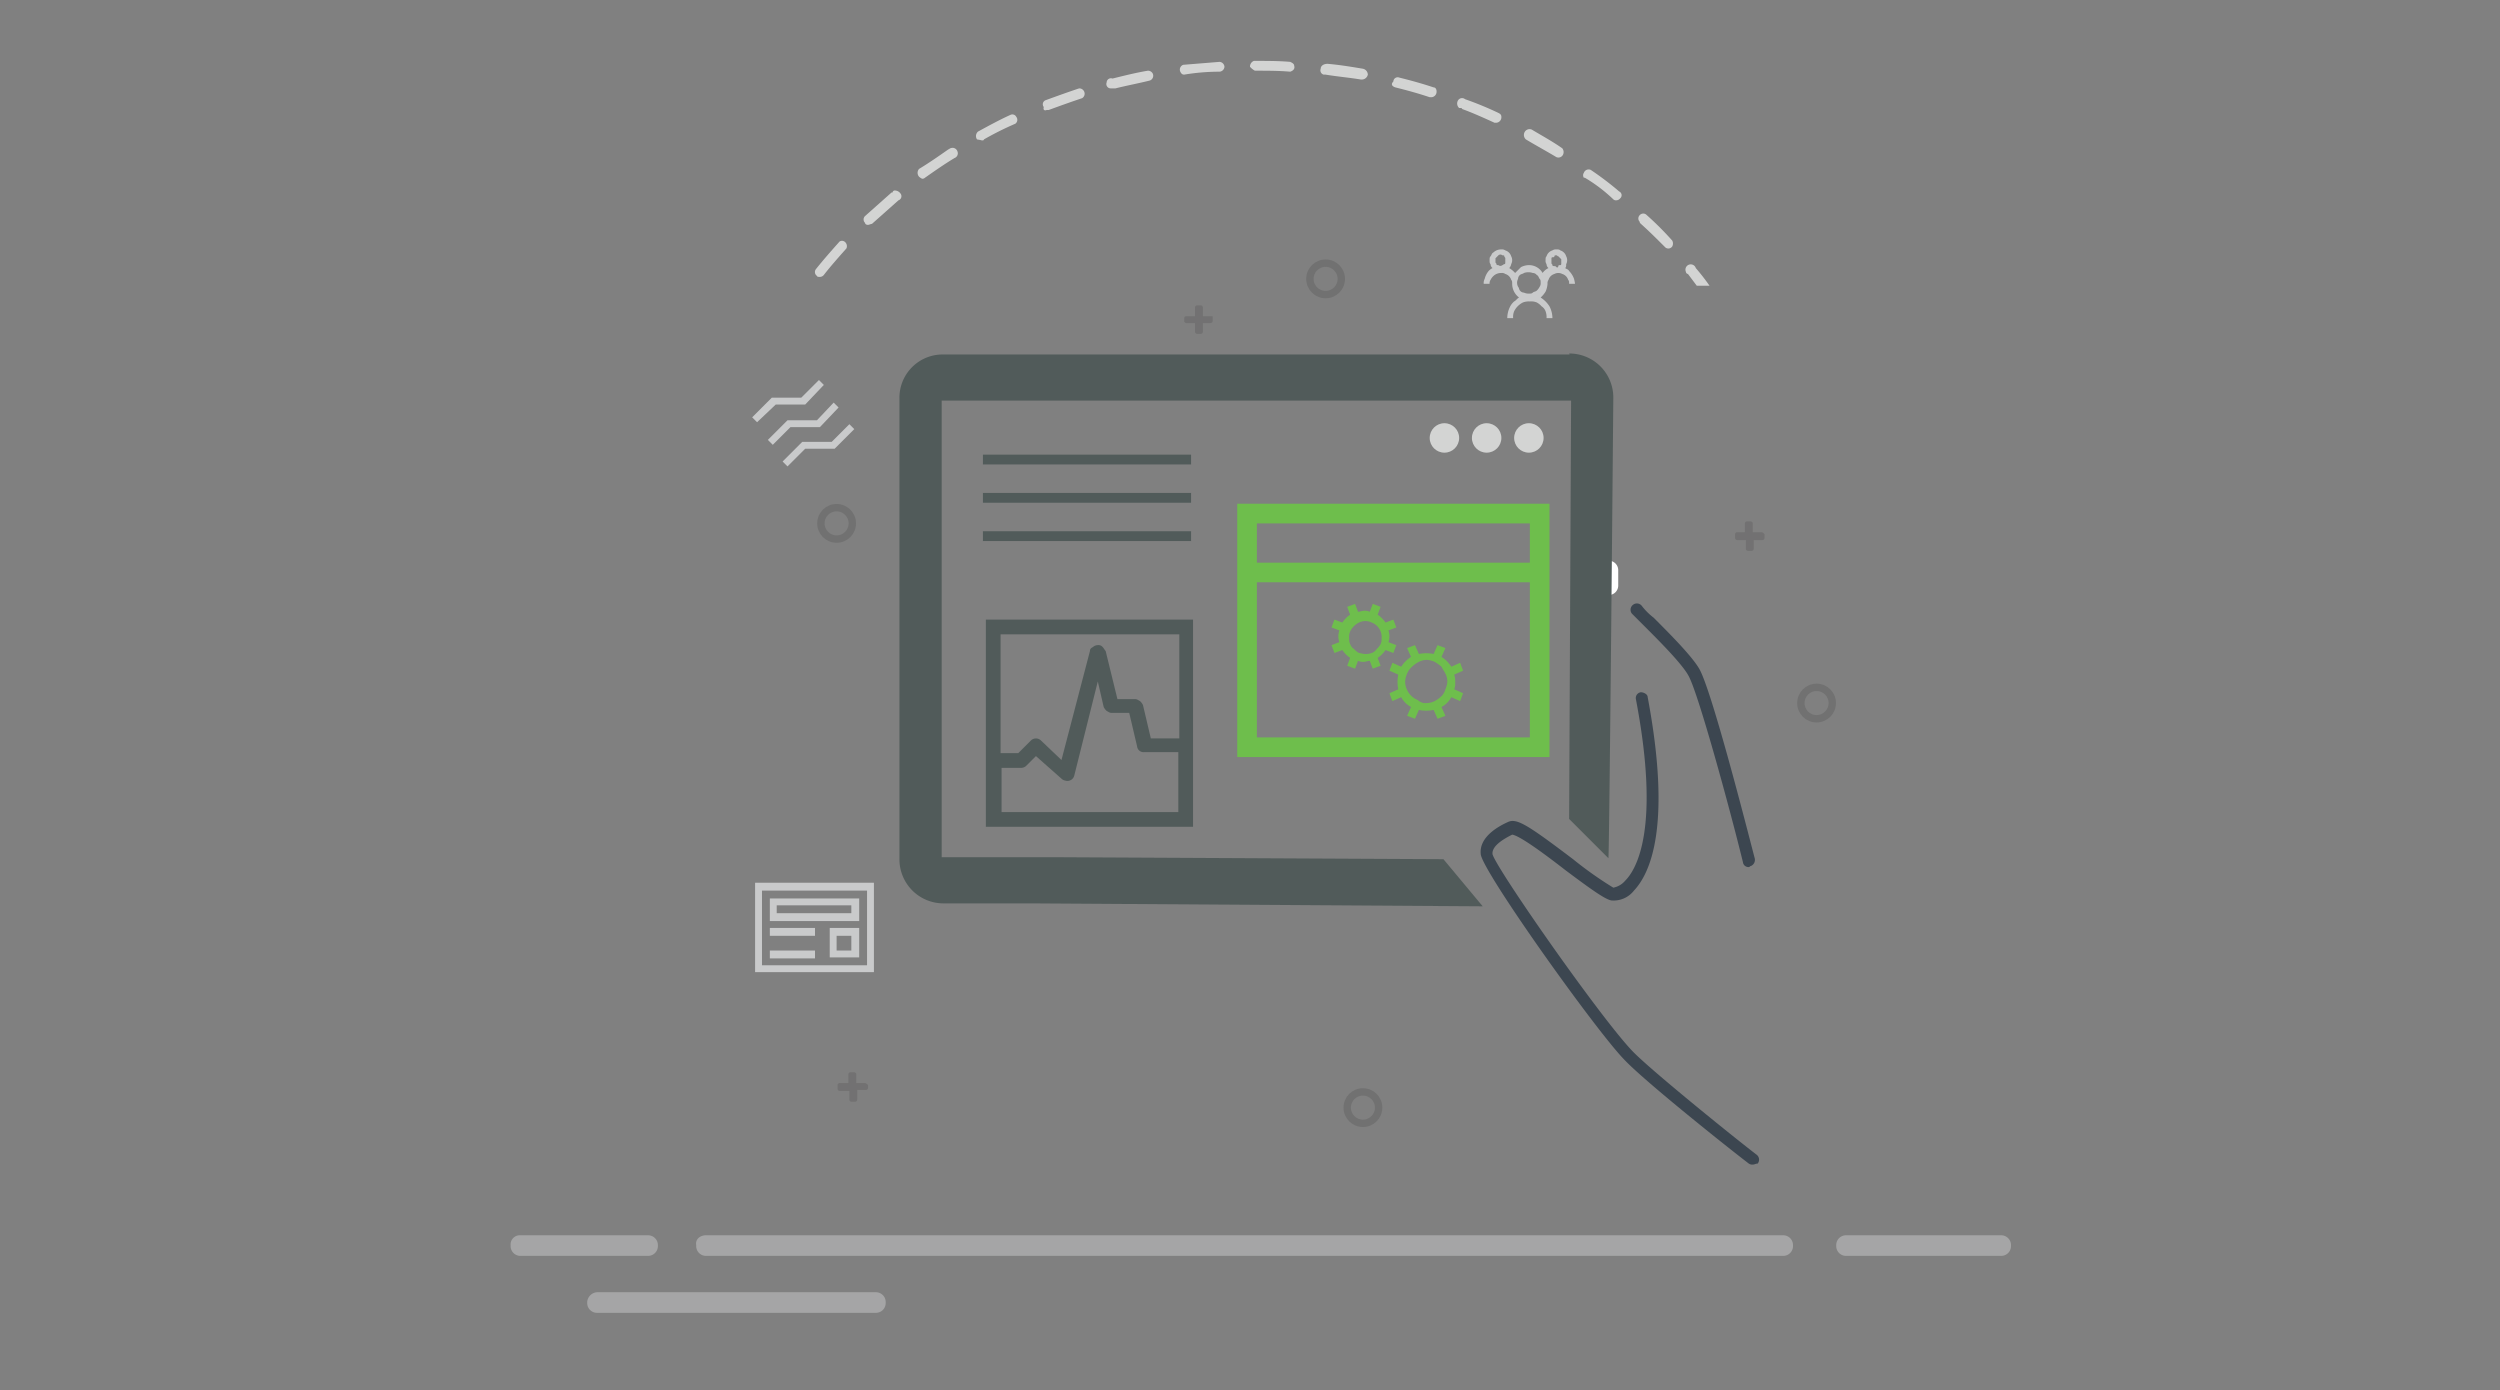 <svg xmlns="http://www.w3.org/2000/svg" viewBox="0 0 254.6 141.6"><rect x="0" y="0" width="254.6" height="141.6" fill="#808080" stroke="none"/><defs><style>.cls-1{opacity:0.5;}.cls-2{fill:#c9cacb;}.cls-3{fill:#d3d4d3;}.cls-10,.cls-4,.cls-9{fill:none;}.cls-5{fill:#fff;stroke:#fff;}.cls-10,.cls-5,.cls-9{stroke-miterlimit:10;}.cls-6{fill:#3c4650;}.cls-7{fill:#515b5a;}.cls-8{fill:#6ebe4c;}.cls-9{stroke:#515b5a;}.cls-10{stroke:#211e1f;stroke-width:0.75px;isolation:isolate;}.cls-10,.cls-11{opacity:0.15;}.cls-12{fill:#211e1f;}</style></defs><g id="Layer_2" data-name="Layer 2"><g id="Layer_1-2" data-name="Layer 1"><g class="cls-1"><path class="cls-2" d="M71.9,125.8H181.6a1,1,0,0,1,1,1v.1a1,1,0,0,1-1,1H71.9a1,1,0,0,1-1-1v-.1C70.8,126.2,71.3,125.8,71.9,125.8Z"/></g><g class="cls-1"><path class="cls-2" d="M188,125.8h15.8a1,1,0,0,1,1,1v.1a1,1,0,0,1-1,1H188a1,1,0,0,1-1-1v-.1A1,1,0,0,1,188,125.8Z"/></g><g class="cls-1"><path class="cls-2" d="M60.8,131.6H89.2a1,1,0,0,1,1,1v.1a1,1,0,0,1-1,1H60.8a1,1,0,0,1-1-1v-.1A1.08,1.08,0,0,1,60.8,131.6Z"/></g><g class="cls-1"><path class="cls-2" d="M53,125.8H66a1,1,0,0,1,1,1v.1a1,1,0,0,1-1,1H53a1,1,0,0,1-1-1v-.1A.94.94,0,0,1,53,125.8Z"/></g><path class="cls-3" d="M120.6,7.6h0a21.86,21.86,0,0,1,3.6-.3.54.54,0,0,0,.5-.5.54.54,0,0,0-.5-.5l-3.7.3a.52.52,0,0,0-.3.7c.1.2.2.3.4.3Z"/><path class="cls-3" d="M113.5,9h.1c1.2-.3,2.3-.5,3.5-.8a.52.52,0,0,0,.3-.7h0a.55.55,0,0,0-.5-.3h0c-1.2.2-2.4.5-3.6.8a.44.44,0,0,0-.6.4.44.44,0,0,0,.4.6Z"/><path class="cls-3" d="M127.8,7.2h.1c1.2,0,2.3,0,3.5.1h0c.3-.1.5-.3.4-.6h0c0-.2-.2-.3-.4-.4h0c-1.2-.1-2.4-.1-3.6-.1h-.1a.62.62,0,0,0-.4.6h0a1.76,1.76,0,0,0,.5.4Z"/><path class="cls-3" d="M106.6,11.2h.2c1.1-.4,2.2-.8,3.4-1.2a.53.53,0,0,0,.2-.7.55.55,0,0,0-.5-.3h0c-1.2.4-2.3.8-3.4,1.2a.44.44,0,0,0-.2.7h0c-.1.3.1.4.3.3Z"/><path class="cls-3" d="M88.4,22.9c.1,0,.3-.1.4-.1l2.7-2.4a.44.44,0,0,0,.2-.7h0a.71.71,0,0,0-.6-.3.22.22,0,0,0-.2.2h-.1L88.1,22a.48.48,0,0,0,0,.7C88.1,22.8,88.2,22.9,88.4,22.9Z"/><path class="cls-3" d="M100,14.3c.1,0,.2,0,.2-.1a31.82,31.82,0,0,1,3.2-1.6.49.49,0,0,0,.1-.7h0a.45.45,0,0,0-.6-.2h0c-1.1.5-2.2,1.1-3.3,1.7a.61.61,0,0,0-.1.8A4.33,4.33,0,0,1,100,14.3Z"/><path class="cls-3" d="M135,7.6c1.2.2,2.4.3,3.6.5h.1a.63.63,0,0,0,.6-.5.63.63,0,0,0-.5-.6c-1.2-.2-2.4-.4-3.6-.5-.4,0-.7.2-.7.5a.45.45,0,0,0,.3.6Z"/><path class="cls-3" d="M93.9,18.2a.37.37,0,0,0,.3-.1c1-.7,2-1.4,3-2a.52.52,0,0,0,.3-.7h0a.52.52,0,0,0-.7-.3c-.1,0-.1.1-.2.1h0c-1,.7-2,1.4-3,2a.6.6,0,0,0,0,.8h0a1.44,1.44,0,0,0,.3.2Z"/><path class="cls-3" d="M83.5,28.2a.52.52,0,0,0,.4-.2c.7-.9,1.5-1.8,2.3-2.7a.57.57,0,0,0-.2-.7h0a.45.45,0,0,0-.5,0c-.8.9-1.6,1.8-2.4,2.8a.48.48,0,0,0,.1.7h0C83.2,28.2,83.4,28.2,83.5,28.2Z"/><path class="cls-3" d="M169.6,25.2a.48.48,0,0,0,.7-.1h0a.64.64,0,0,0,0-.6,31.89,31.89,0,0,0-2.6-2.6.48.48,0,0,0-.7,0h0a.48.48,0,0,0,0,.7h0v.1C167.9,23.5,168.7,24.3,169.6,25.2Z"/><path class="cls-3" d="M172.7,27.3a.54.54,0,1,0-1,.4h0a.22.22,0,0,0,.2.2h0l.9,1.2h1.3A22,22,0,0,0,172.7,27.3Z"/><path class="cls-3" d="M164.3,20.3a.37.37,0,0,0,.3.1.52.52,0,0,0,.4-.2.42.42,0,0,0-.1-.7h0a31.55,31.55,0,0,0-2.9-2.2.52.52,0,0,0-.7.3h0a.45.45,0,0,0,0,.5h.1A15.81,15.81,0,0,1,164.3,20.3Z"/><path class="cls-3" d="M148.9,11.1c1.1.4,2.2.9,3.3,1.4h.2a.56.56,0,0,0,.5-.6c0-.2-.1-.3-.3-.4a34.54,34.54,0,0,0-3.4-1.4.48.48,0,0,0-.7.1h0a.62.62,0,0,0,.1.8c.2,0,.3,0,.3.1Z"/><path class="cls-3" d="M155.4,14.2c1,.6,2.1,1.2,3.1,1.8a.52.52,0,0,0,.7-.3h0a.61.61,0,0,0-.1-.6c-1-.7-2.1-1.3-3.1-1.9a.57.57,0,0,0-.7.2h0A.61.61,0,0,0,155.4,14.2Z"/><path class="cls-3" d="M142.1,8.9c1.2.3,2.3.6,3.5,1h.2a.56.56,0,0,0,.5-.6c0-.2-.1-.4-.3-.4-1.2-.4-2.3-.7-3.5-1a.44.44,0,0,0-.6.4c-.3.3-.1.5.2.6Z"/><g id="b0bc9903-d3ef-47e2-8a93-40a7c47e5403"><rect class="cls-4" width="254.6" height="141.6"/></g><path id="b0533331-1d01-4eb0-a6de-0354a15013da" class="cls-5" d="M161.8,59.7V58.1a.47.47,0,0,1,.5-.5h1.5a.47.47,0,0,1,.5.5h0v1.5a.47.47,0,0,1-.5.5h-1.5c-.2.1-.5-.1-.5-.4Z"/><path id="a376f6c8-b0bf-40b5-9fce-002a18f564dd" class="cls-6" d="M178.1,88.3a.56.56,0,0,1-.6-.5c-1.4-5.7-4.5-17-5.5-18.9-.6-1.2-3-3.6-4.5-5.1l-1.3-1.3a.63.63,0,0,1,.1-.9h0a.63.63,0,0,1,.9.1h0a6.39,6.39,0,0,0,1.2,1.2c1.6,1.6,4,4,4.7,5.3,1.4,2.6,5.4,18.5,5.6,19.2a.68.68,0,0,1-.4.8C178.2,88.2,178.2,88.3,178.1,88.3Z"/><path id="b8773cb7-55d9-4599-b378-8445e1eeddc5" class="cls-6" d="M178.5,118.6a.6.6,0,0,1-.4-.1c-2.1-1.6-10.5-8.3-12.6-10.5-2.8-2.8-14.5-19.2-14.7-21s1.9-2.9,2.8-3.3,2.1.4,6.6,3.8a38.07,38.07,0,0,0,4.1,2.9,2.1,2.1,0,0,0,1.2-.7c1.2-1.2,3.6-5.4,1.1-18.5a.59.59,0,0,1,.5-.7c.3,0,.7.2.7.5,2.5,13.3.2,18-1.4,19.7a2.62,2.62,0,0,1-2.3,1c-.6-.1-1.9-1-4.7-3.1-1.8-1.4-4.6-3.5-5.4-3.6-1,.5-2.1,1.2-2,2,.4,1.5,11.3,17.1,14.4,20.2,2.1,2.1,10.4,8.8,12.5,10.4a.63.63,0,0,1,.1.9c-.2,0-.3.1-.5.1Z"/><path class="cls-7" d="M159.8,36.1H96a4.4,4.4,0,0,0-4.4,4.5V87.5A4.48,4.48,0,0,0,96.1,92h9l45.9.3-4-4.8-38.8-.2H95.9V40.8H160l-.2,42.6,4,4c.1-.3.5-46.9.5-46.9a4.48,4.48,0,0,0-4.5-4.5C159.9,36.1,159.8,36.1,159.8,36.1Z"/><circle class="cls-3" cx="147.1" cy="44.6" r="1.5"/><circle class="cls-3" cx="151.4" cy="44.6" r="1.5"/><circle class="cls-3" cx="155.7" cy="44.6" r="1.5"/><path class="cls-8" d="M126,51.3h31.8V77.1H126Zm29.8,2H128v4h27.8ZM128,75.1h27.8V59.3H128Z"/><path class="cls-7" d="M121.5,63.1V84.2H100.4V63.1Zm-19.6,1.5V76.7h1.8l1.3-1.3a.73.73,0,0,1,1,0l2.1,2L111,66.3c0-.2.1-.3.3-.4a.76.76,0,0,1,.5-.2.55.55,0,0,1,.5.2c.1.1.2.3.3.4l1.2,4.9h1.8c.2,0,.3.1.5.2a1.38,1.38,0,0,1,.3.4l.8,3.4h2.9V64.6ZM120,82.7V76.6h-3.5a.66.66,0,0,1-.7-.6l-.8-3.4h-1.8c-.2,0-.3-.1-.5-.2a1.38,1.38,0,0,1-.3-.4l-.6-2.6L109.4,79a.72.72,0,0,1-.9.5.76.76,0,0,1-.4-.2L105.5,77l-1,1a.76.76,0,0,1-.5.2h-2v4.5Z"/><path class="cls-8" d="M141.1,66.2a3,3,0,0,1-.8.8l.3.8-.8.3-.3-.8c-.2,0-.4.1-.6.1a1.27,1.27,0,0,1-.6-.1l-.3.8-.8-.3.3-.8a3,3,0,0,1-.8-.8l-.8.3-.3-.8.8-.3a1.85,1.85,0,0,1,0-1.2l-.8-.3.3-.8.8.3a3,3,0,0,1,.8-.8l-.3-.8.8-.3.3.8c.2,0,.4-.1.6-.1a1.27,1.27,0,0,1,.6.1l.3-.8.8.3-.3.8a3,3,0,0,1,.8.8l.8-.3.3.8-.8.3a1.85,1.85,0,0,1,0,1.2l.8.3-.3.8Zm-2.1.4a1.7,1.7,0,0,0,.7-.1,1,1,0,0,0,.5-.4,1.76,1.76,0,0,0,.4-.5,1.27,1.27,0,0,0,.1-.6,1.57,1.57,0,0,0-1-1.6,1.48,1.48,0,0,0-1.3,0,2,2,0,0,0-.9.9,1.48,1.48,0,0,0-.1.7,1.27,1.27,0,0,0,.1.6,1,1,0,0,0,.4.5,1.76,1.76,0,0,0,.5.4C138.5,66.5,138.8,66.6,139,66.6Zm9.2,2.9a1.7,1.7,0,0,1-.1.7l.9.4-.3.8-.9-.4a2.41,2.41,0,0,1-1,1l.4.9-.8.3-.4-.9a3.79,3.79,0,0,1-1.5,0l-.4.9-.8-.3.4-.9a2.41,2.41,0,0,1-1-1l-.9.4-.3-.8.9-.4a3.79,3.79,0,0,1,0-1.5l-.9-.4.3-.8.9.4a3.18,3.18,0,0,1,1-1l-.4-.9.8-.3.4.9a3.79,3.79,0,0,1,1.5,0l.4-.9.8.3-.4.9a3.18,3.18,0,0,1,1,1l.9-.4.3.8-.9.4A2.49,2.49,0,0,1,148.2,69.5Zm-2.9,2.1a1.88,1.88,0,0,0,.8-.2,3,3,0,0,0,.7-.5,1.61,1.61,0,0,0,.4-.7,2.35,2.35,0,0,0,.2-.8,1.88,1.88,0,0,0-.2-.8c-.1-.2-.3-.5-.4-.7a4.23,4.23,0,0,0-.7-.5,2.35,2.35,0,0,0-.8-.2,1.88,1.88,0,0,0-.8.2,3,3,0,0,0-.7.5,1.79,1.79,0,0,0-.5.7,2.35,2.35,0,0,0-.2.8,2.05,2.05,0,0,0,1.3,1.9A1.1,1.1,0,0,0,145.3,71.6Z"/><line class="cls-9" x1="100.1" y1="46.8" x2="121.3" y2="46.8"/><line class="cls-9" x1="100.1" y1="50.7" x2="121.3" y2="50.7"/><line class="cls-9" x1="100.1" y1="54.6" x2="121.3" y2="54.6"/><path class="cls-2" d="M82,41.2H79L77.1,43l-.5-.5,2-2h3l1.8-1.8.5.5Zm1.5,2.3h-3l-1.8,1.8-.5-.5,2-2h3L84.9,41l.5.5Zm3-.3.5.5-2,2H82l-1.8,1.8-.5-.5,2-2h3Z"/><path class="cls-2" d="M159.4,27.3c.1.1.3.1.4.3a2.18,2.18,0,0,1,.5.8,4.33,4.33,0,0,1,.1.5h-.6c0-.2,0-.3-.1-.4a.9.9,0,0,0-.6-.6.85.85,0,0,0-.8,0,.9.9,0,0,0-.6.6.6.6,0,0,0-.1.4,2.35,2.35,0,0,1-.2.8,2.65,2.65,0,0,1-.5.6,2.9,2.9,0,0,1,.9.9,2.66,2.66,0,0,1,.3,1.2h-.6a1.7,1.7,0,0,0-.1-.7,1,1,0,0,0-.4-.5,1.76,1.76,0,0,0-.5-.4,1.48,1.48,0,0,0-.7-.1,1.7,1.7,0,0,0-.7.1,2,2,0,0,0-.9.9,1.48,1.48,0,0,0-.1.7h-.6a2.66,2.66,0,0,1,.3-1.2,1.76,1.76,0,0,1,.4-.5c.2-.1.3-.3.5-.4a1.75,1.75,0,0,1-.7-1.4c0-.2,0-.3-.1-.4a.9.9,0,0,0-.6-.6.6.6,0,0,0-.4-.1,1.14,1.14,0,0,0-.8.3,1.38,1.38,0,0,0-.3.4.6.6,0,0,0-.1.4h-.6a.9.9,0,0,1,.1-.5,2,2,0,0,1,.4-.8,1.38,1.38,0,0,1,.4-.3.52.52,0,0,1-.2-.4c-.1-.1-.1-.2-.1-.4s0-.3.1-.4.1-.3.3-.4a1.14,1.14,0,0,1,.8-.3.6.6,0,0,1,.4.1.9.9,0,0,1,.6.6.85.85,0,0,1,0,.8.76.76,0,0,1-.2.4,2.65,2.65,0,0,1,.6.5l.6-.6a1.88,1.88,0,0,1,.8-.2,1.6,1.6,0,0,1,1.4.8,1.47,1.47,0,0,1,.6-.5.52.52,0,0,1-.2-.4.6.6,0,0,1-.1-.4c0-.2,0-.3.1-.4a.9.9,0,0,1,.6-.6.6.6,0,0,1,.4-.1c.2,0,.3,0,.4.1a.9.9,0,0,1,.6.6.85.85,0,0,1,0,.8C159.5,27.1,159.5,27.2,159.4,27.3Zm-7.1-.8v.2c0,.1.1.1.1.2s.1.1.2.1a.3.3,0,0,0,.4,0c.1,0,.1-.1.2-.1s.1-.1.1-.2v-.4c0-.1-.1-.1-.1-.2s-.1-.1-.2-.1a.3.3,0,0,0-.4,0l-.3.3v.2Zm3.4,3.4c.2,0,.3,0,.4-.1s.3-.1.4-.2a1.38,1.38,0,0,0,.3-.4.6.6,0,0,0,.1-.4c0-.2,0-.3-.1-.4s-.1-.3-.3-.4a.52.52,0,0,0-.4-.2,1.39,1.39,0,0,0-.9,0c-.1.1-.3.1-.4.2a.52.52,0,0,0-.2.4.85.85,0,0,0,0,.8c.1.1.1.3.2.4a.52.52,0,0,0,.4.2A1.09,1.09,0,0,0,155.7,29.9Zm2.3-3.3v.2c0,.1.1.1.1.2s.1.1.2.1.1,0,.2.1.2,0,.2-.1.1-.1.2-.1.1-.1.1-.2v-.4l-.3-.3c-.1,0-.1-.1-.2-.1s-.2,0-.2.1-.1.1-.2.1-.1.1-.1.2Z"/><path class="cls-2" d="M76.9,89.9H89V99H76.9Zm11.4,8.4V90.7H77.6v7.6Zm-.8-6.8v2.3H78.4V91.5Zm-4.5,3v.8H78.4v-.8Zm0,2.3v.8H78.4v-.8ZM86.7,93v-.8H79.1V93Zm-2.2,4.5v-3h3v3Zm.7-2.2v1.5h1.5V95.3Z"/><circle class="cls-10" cx="135" cy="28.4" r="1.6"/><circle class="cls-10" cx="138.8" cy="112.8" r="1.6"/><circle class="cls-10" cx="85.2" cy="53.3" r="1.6"/><circle class="cls-10" cx="185" cy="71.6" r="1.6"/><g class="cls-11"><path class="cls-12" d="M123.4,32.2h-.9v-.9a.22.22,0,0,0-.2-.2h-.4a.22.22,0,0,0-.2.2v.9h-.9a.22.22,0,0,0-.2.2v.3a.22.22,0,0,0,.2.2h.9v.9a.22.22,0,0,0,.2.2h.4a.22.22,0,0,0,.2-.2v-.9h.8a.22.22,0,0,0,.2-.2v-.3C123.5,32.2,123.5,32.2,123.4,32.2Z"/></g><g class="cls-11"><path class="cls-12" d="M179.4,54.2h-.9v-.9a.22.22,0,0,0-.2-.2h-.4a.22.22,0,0,0-.2.2v.9h-.8a.22.22,0,0,0-.2.2v.4a.22.22,0,0,0,.2.2h.9v.9a.22.22,0,0,0,.2.2h.4a.22.22,0,0,0,.2-.2V55h.9a.22.22,0,0,0,.2-.2v-.4C179.6,54.3,179.5,54.2,179.4,54.2Z"/></g><g class="cls-11"><path class="cls-12" d="M88.1,110.3h-.9v-.9a.22.22,0,0,0-.2-.2h-.4a.22.22,0,0,0-.2.2v.9h-.9a.22.22,0,0,0-.2.2h0v.4a.22.22,0,0,0,.2.2h1v.9a.22.22,0,0,0,.2.2h.4a.22.22,0,0,0,.2-.2h0v-1h.9a.22.22,0,0,0,.2-.2v-.3a.77.77,0,0,0-.3-.2Z"/></g></g></g></svg>